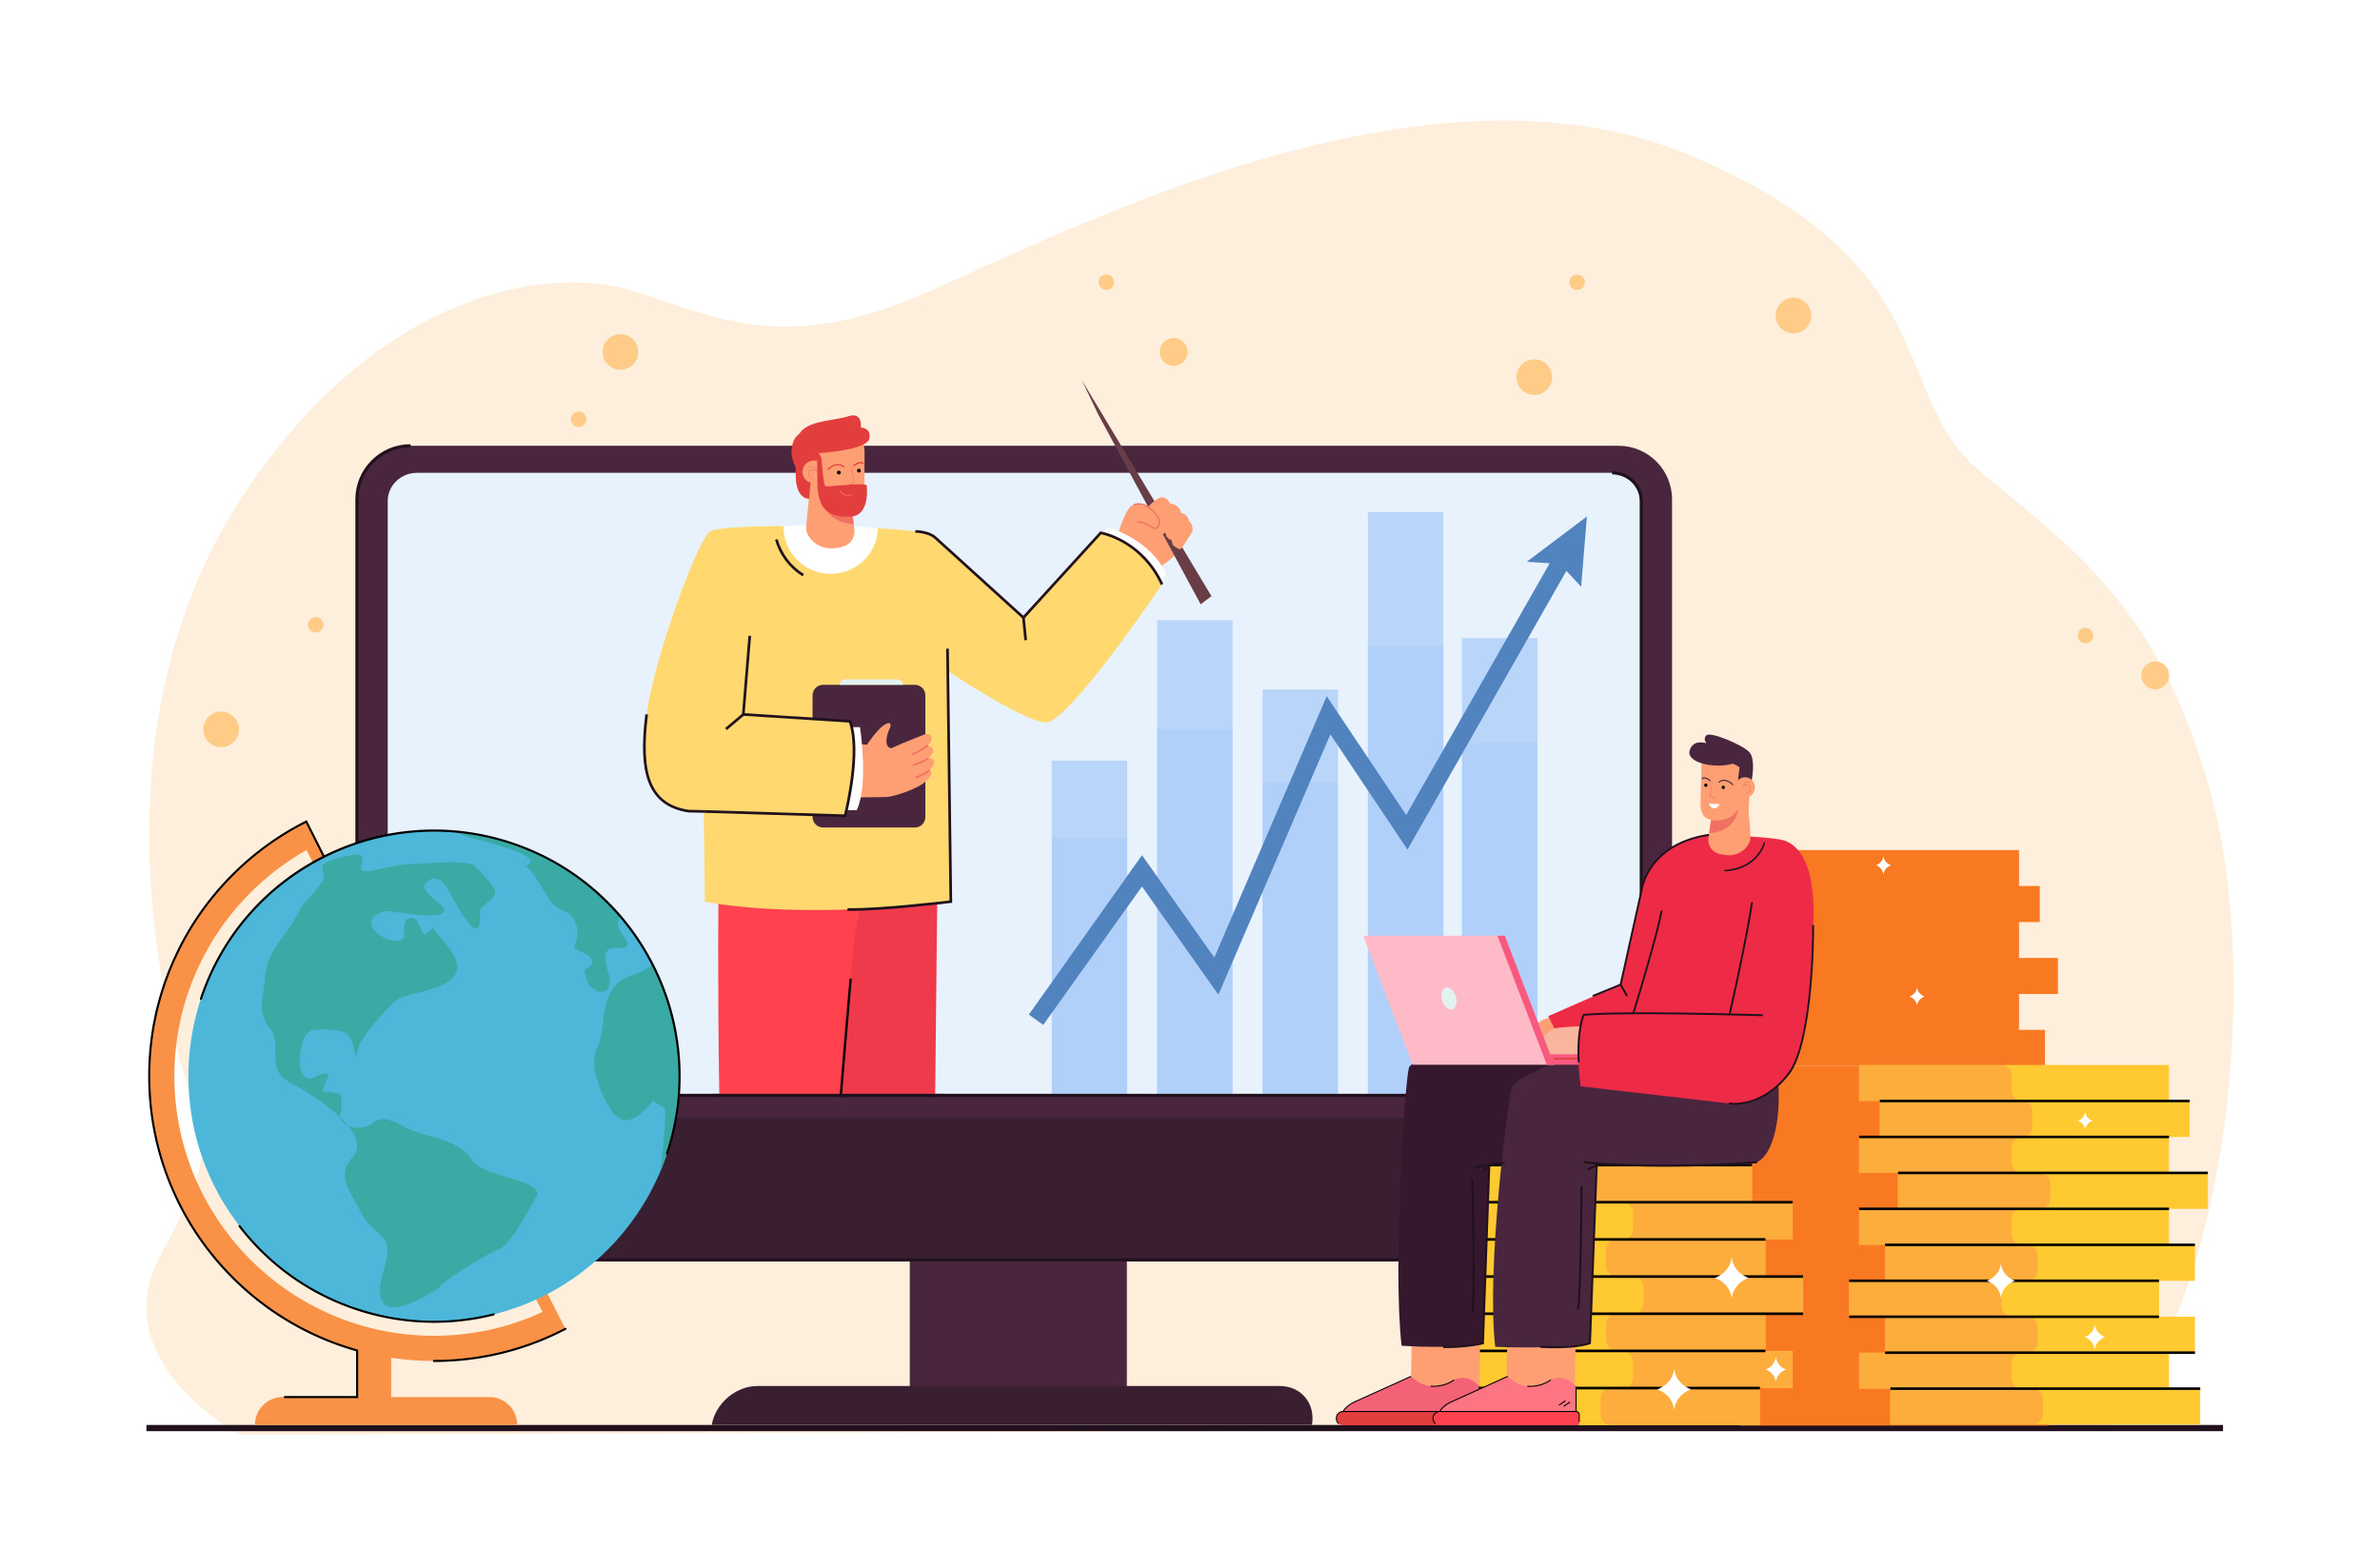 <svg xmlns="http://www.w3.org/2000/svg" viewBox="0 0 3071.827 2000" style="enable-background:new 0 0 3071.827 2000" xml:space="preserve"><path style="fill:#fff" d="M0 0h3071.827v2000H0z"/><path style="fill:#feefdc" d="M206.774 1620.523c73.28-137.11 59.54-130.259 25.19-254.083-34.35-123.824-96.18-451.63 77.86-720.755s396.169-303.524 503.798-271.148c107.63 32.376 194.649 84.987 380.139 4.047s643.488-319.712 982.407-180.091 260.989 311.357 380.068 410.508c119.08 99.151 231.544 174.685 297.63 416.156 67.587 246.956 15.394 680.697-138.781 817.842l-2405.26 8.689c-.001.001-176.331-94.054-103.051-231.165z"/><circle style="fill:#fecc86" cx="1980.306" cy="486.724" r="23"/><circle style="fill:#fecc86" cx="2035.546" cy="364.224" r="10"/><circle style="fill:#fecc86" cx="800.817" cy="454.224" r="23"/><circle style="fill:#fecc86" cx="285.45" cy="941.317" r="23"/><circle style="fill:#fecc86" cx="746.817" cy="541.224" r="10"/><circle style="fill:#fecc86" cx="407.513" cy="806.292" r="10"/><circle style="fill:#fecc86" cx="1427.975" cy="364.224" r="10"/><circle style="fill:#fecc86" cx="1514.766" cy="454.224" r="18"/><circle style="fill:#fecc86" cx="2314.833" cy="407.224" r="23"/><circle style="fill:#fecc86" cx="2691.756" cy="820.137" r="10"/><circle style="fill:#fecc86" cx="2781.727" cy="871.657" r="18"/><path style="fill:#21111d" d="M188.948 1839h2680.258v8H188.948z"/><path style="fill:#49263e" d="M1174.243 1235.224h280.172v586.975h-280.172z"/><path style="fill:#49263e" d="M2158.097 1448.566V644.48c0-38.205-30.971-69.177-69.177-69.177H529.871c-38.205 0-69.177 30.971-69.177 69.177v804.086h1697.403z"/><path style="fill:#3a1f33" d="M460.694 1442.566v133.211c0 27.708 17.716 50.171 39.569 50.171h1618.264c21.854 0 39.57-22.462 39.57-50.171v-133.211H460.694z"/><path style="fill:#e8f2fc" d="M2118.365 1413.648V646.627c0-20.106-16.886-36.405-37.717-36.405H538.144c-20.831 0-37.717 16.299-37.717 36.405v767.021h1617.938z"/><path style="opacity:.6;fill:#9bc1f9" d="M1765.5 660.807h97.384v751.067H1765.5zm-136.002 229.094h97.384v521.974h-97.384zm257.462-66.368h97.384v588.341h-97.384zm-393.464-23.138h97.384v611.479h-97.384zm-136.002 181.301h97.384v430.179h-97.384z"/><path style="opacity:.3;fill:#9bc1f9" d="M1765.5 833.907h97.384v577.967H1765.5zm-136.002 176.294h97.384v401.674h-97.384zm257.462-51.072h97.384v452.745h-97.384zm-393.464-17.805h97.384v470.55h-97.384zm-136.002 139.516h97.384v331.034h-97.384z"/><path style="fill:#5183bf" d="m2048.176 666.554-77.599 58.477 29.601 1.88-185.238 324.845-102.565-153.217-145.089 337.211-93.325-132.077-146.041 205.698 18.562 13.359 127.43-178.613 98.649 139.612 144.557-335.973 99.514 148.66 205.081-359.639 19.039 20.402z"/><path style="fill:#3a1f33" d="M1693.31 1838.948c4.756-27.741-13.877-50.23-41.618-50.23H977.446c-27.741 0-54.086 22.489-58.842 50.23h774.706z"/><path style="fill:#21111d" d="M2118.528 1627.975H500.264c-22.937 0-41.597-22.68-41.597-50.556V644.481c0-39.262 31.941-71.205 71.204-71.205v4.056c-37.025 0-67.148 30.123-67.148 67.149v932.939c0 25.64 16.842 46.5 37.541 46.5h1618.265v4.055z"/><path style="fill:#21111d" d="M2120.392 1415.675H500.426v-4.056h1615.91V646.627c0-18.956-16.01-34.377-35.688-34.377v-4.056c21.915 0 39.743 17.241 39.743 38.433v769.048z"/><path style="fill:#fe9f73" d="M1440.421 697.669s11.019-41.174 21.085-45.495c10.066-4.321 21.297 2.909 21.297 2.909s10.771-14.7 18.108-13.3c7.337 1.4 9.122 7.967 9.122 7.967s12.977 1.377 14.288 12.038c0 0 10.203 2.472 10.075 10.848 0 0 5.262 2.387 4.923 12.534 0 0-17.512 34.24-43.246 46.366-25.732 12.127-55.652-33.867-55.652-33.867z"/><path style="fill:#ef3a4c" d="m1207.005 1413.648 3.059-291.463-6.558-37.437-159.033 57.076s4.898 123.203 15.214 271.823h147.318z"/><path style="fill:#ff424d" d="m1084.884 1413.648 17.872-205.593 30.226-150.051-205.603 87.471s-1.469 121.05 1.03 268.173h156.475z"/><path d="M1085.165 1415.896a1.5 1.5 0 0 1-1.497-1.623c.063-.755 6.294-76.367 12.708-150.155a1.5 1.5 0 0 1 2.988.26c-6.414 73.781-12.645 149.387-12.707 150.142a1.497 1.497 0 0 1-1.492 1.376z"/><path style="fill:#21111d" d="M918.392 1411.62h300.972v4.056H918.392z"/><path style="fill:#683d46" d="m1396.348 490.712 167.267 278.638-13.922 10.581-132.455-245.563z"/><path style="fill:#fe9f73" d="M1481.571 654.2s7.398-7.641 11.842-9.917c4.444-2.276 30.909 46.412 30.909 46.412l3.833 12.031s-3.388 6.363-5.581 6.102c-2.193-.261-8.823-5.325-8.823-5.325l-1.723-6.642-2.671-.745-3.483-3.215-1.729-5.269-3.707 1.671-5.272-2.088-2.432-4.911-1.043-.476-15.701-25.24 5.581-2.388z"/><path style="fill:#f07162" d="M1491.219 682.73c-2.341 0-5.031-1.613-7.822-3.288-1.95-1.171-3.97-2.382-6.053-3.202-6.174-2.435-8.999-1.375-9.022-1.364a.863.863 0 0 1-1.118-.472.854.854 0 0 1 .452-1.116c.135-.058 3.383-1.382 10.32 1.349 2.216.874 4.296 2.121 6.307 3.328 4.373 2.622 7.146 4.124 9.012 2.063 1.654-1.833 2.379-4.003 2.154-6.451-.479-5.216-5.402-11.876-13.169-17.811-9.557-7.306-17.962-3.697-18.319-3.541a.86.86 0 0 1-.705-1.572c.39-.176 9.665-4.209 20.069 3.744 8.262 6.316 13.307 13.249 13.838 19.022.271 2.946-.6 5.558-2.591 7.761-.997 1.109-2.127 1.55-3.353 1.55z"/><path style="fill:#fff" d="m1423.993 688.203 6.211-7.798s55.123 15.498 75.078 60.691l-8.732 11.769c0 .001-40.312-50.302-72.557-64.662z"/><path style="fill:#ffd970" d="m1227.212 1163.607 1.011-1.318-5.288-296.598s97.552 65.428 126.787 66.681c29.235 1.253 150.111-178.165 150.111-178.165-25.476-58.47-79.111-66.574-79.111-66.574l-99.817 109.423-116.941-106.082c-15.592-9.467-135.456-11.515-135.456-11.515s-136.431-3.103-152.023 6.364c-15.592 9.467-72.949 165.387-81.858 236.108-8.91 70.721 0 116.523 54.015 124.876l19.649.417 1.512 116.384c-.001-.001 108.865 24.501 317.409-.001z"/><path style="fill:#49263e" d="M1180.781 1067.966h-118.444c-7.498 0-13.576-6.078-13.576-13.576V897.36c0-7.498 6.078-13.576 13.576-13.576h118.444c7.498 0 13.576 6.078 13.576 13.576v157.03c0 7.498-6.078 13.576-13.576 13.576z"/><path style="fill:#e2f2f1" d="M1158.517 876.824h-67.818a6.96 6.96 0 0 0-6.961 6.961h81.74a6.96 6.96 0 0 0-6.961-6.961z"/><path style="fill:#fe9f73" d="M1197.841 978.614c15.729-13.858-.751-16.19-.751-16.19 7.678-8.305 5.893-12.18 3.072-13.966-2.065-1.308-4.659-1.452-6.937-.567-7.232 2.809-29.283 11.46-42.754 17.684-9.578-.679-6.523-16.824-2.239-25.097 2.207-4.263 2.36-11.303-8.034-4.212-8.493 5.794-21.255 24.872-21.255 24.872l-53.379-5.13 7.953 73.559s60.933-.852 70.115-.917c9.181-.065 39.928-10.534 49.215-18.618 16.851-14.669 6.251-15.417 6.251-15.417 16.077-16.877-1.257-16.001-1.257-16.001z"/><path style="fill:#f07162" d="M1177.826 974.568a1.103 1.103 0 0 1-.507-2.121c7.901-3.26 19.036-10.858 19.147-10.935a1.104 1.104 0 1 1 1.248 1.822c-.464.317-11.437 7.804-19.554 11.152-.11.047-.222.073-.334.082zm1.094 13.938a1.104 1.104 0 0 1-.372-2.167c10.043-2.697 18.578-8.574 18.663-8.633a1.104 1.104 0 0 1 1.26 1.812c-.36.25-8.923 6.151-19.351 8.953-.066.018-.134.03-.2.035zm3.693 15.702a1.104 1.104 0 0 1-.402-2.158c8.603-2.579 16.145-8.258 16.22-8.316a1.103 1.103 0 1 1 1.334 1.76c-.319.242-7.938 5.979-16.921 8.672a1.09 1.09 0 0 1-.231.042z"/><path style="fill:#21111d" d="m938.199 942.178-2.223-2.63 21.729-18.371 8.294-100.737 3.433.283-8.412 102.163zm-29.946 106.767-19.874-.437c-26.512-4.099-43.507-17.236-51.958-40.156-7.332-19.886-8.445-47.415-3.504-86.636l3.417.43c-10.071 79.939 5.128 115.569 52.459 122.942l19.534.414-.074 3.443z"/><path style="fill:#fff" d="M1099.27 938.45h10.723s11.416 73.412-4.176 107.102h-13.333c0 .001 15.554-68.864 6.786-107.102z"/><path style="fill:#ffd970" d="m1043.198 927.4 53.709 3.439s10.859 34.247-2.191 103.683c-1.267 6.743-3.934 18.269-3.934 18.269s-54.537 4.347-63.097-13.368c-5.375-11.124 6.377-59.177 6.377-59.177l9.136-52.846z"/><path style="fill:#21111d" d="m1092.107 1054.556-183.869-5.611.104-3.444 181.098 5.527c2.588-10.715 19.171-82.825 6.243-118.541l-136.43-8.738.219-3.437 138.643 8.88.397 1.027c15.062 39.043-5.194 119.588-6.063 122.998l-.342 1.339zm230.006-228.234-2.857-28.438-113.239-102.724c-8.299-7.528-24.432-7.628-24.594-7.628v-3.443h.002c.733 0 17.619.098 26.905 8.521l114.221 103.613 2.988 29.755-3.426.344z"/><path style="fill:#21111d" d="m1322.177 798.214-2.546-2.32 100.445-110.112.921.15c.533.087 53.633 9.372 80.397 67.554l-3.127 1.439c-24.076-52.335-69.944-63.934-76.928-65.417l-99.162 108.706z"/><path style="fill:#fff" d="M1133.237 681.819c-33-3.335-63.945-5.337-63.945-5.337s-25.568.868-58.108 2.509c-.002.181-.014.36-.014.541 0 33.724 27.339 61.062 61.062 61.062 32.957 0 59.8-26.112 61.005-58.775z"/><path style="fill:#21111d" d="M1096.852 1175.551c-1.026 0-2.03-.005-3.02-.015l.034-3.444c43.048.459 119.807-8.59 131.603-10.009l-4.267-324.909 3.443-.045 4.308 327.998-1.53.188c-.846.104-83.34 10.235-130.571 10.236zm-61.041-431.747c-17.339-10.806-29.925-27.539-35.443-47.116l3.316-.935c5.283 18.75 17.34 34.777 33.95 45.128l-1.823 2.923z"/><path style="fill:#fe9f73" d="M1049.044 555.818s24.325-10.346 45.922-2.922c12.505 4.299 20.812 16.188 20.812 29.412v12.931l-66.566-28.426s-10.528 4.98-9.684 3.467c.845-1.512 9.516-14.462 9.516-14.462z"/><path style="fill:#fe9f73" d="M1115.772 580.853v54.534s.812 19.485-16.237 21.92l3.183 25.997c1.183 9.663-4.595 18.915-13.876 21.853a53.22 53.22 0 0 1-16.099 2.486c-19.485 0-30.039-14.614-31.663-21.921-1.624-7.307 3.248-42.217 3.248-42.217l-.594-17.154 2.217-66.468 69.821 20.97z"/><path style="fill:#e23e3d" d="M1068.729 606.566a.812.812 0 0 1-.586-1.374c.112-.117 11.278-11.539 21.482-3.317a.812.812 0 1 1-1.019 1.264c-9.042-7.284-18.878 2.747-19.292 3.178a.811.811 0 0 1-.585.249zm33.467-4.871a.813.813 0 0 1-.533-1.426c.327-.284 8.072-6.907 12.968-2.708a.811.811 0 1 1-1.057 1.232c-3.836-3.289-10.778 2.643-10.848 2.704a.801.801 0 0 1-.53.198z"/><path d="M1085.147 609.847a2.435 2.435 0 1 1-4.872 0 2.436 2.436 0 1 1 4.872 0zm25.889-2.435a2.436 2.436 0 1 1-4.872 0 2.436 2.436 0 0 1 4.872 0z"/><path style="fill:#e23e3d" d="M1049.044 554.967s-20.624-.99-25.856 17.051c-5.232 18.042 3.685 27.579 3.865 32.958.18 5.379-3.467 41.642 21.991 38.936l6.875-59.898-8.861-23.847 1.986-5.2z"/><circle style="fill:#fe9f73" cx="1050.417" cy="609.002" r="14.614"/><path style="fill:#f07162" d="M1049.336 617.957c-3.036 0-5.063-2.282-5.731-4.562-.79-2.697.115-5.318 2.306-6.677 3.236-2.009 6.17-.72 7.673.269-.631-1.659-1.62-2.866-2.95-3.598-2.879-1.585-6.45-.43-6.486-.419a.404.404 0 0 1-.513-.258.405.405 0 0 1 .257-.513c.159-.053 3.934-1.278 7.128.475 1.844 1.012 3.098 2.804 3.728 5.324l.353 1.414-1.034-1.028c-.146-.146-3.621-3.525-7.729-.977-2.274 1.411-2.474 3.985-1.954 5.759.54 1.843 2.158 3.979 4.949 3.979.028 0 .054-.002.084-.001a.405.405 0 0 1 .006.811l-.087.002zm10.673 22.798s1.143 32.613 41.874 35.727l-2.348-19.174s-26.416 5.307-39.526-16.553z"/><path style="fill:#e23e3d" d="M1118.6 626.216s5.309 39.037-20.612 40.424c-37.091 1.984-40.683-19.184-42.887-36.504l-.372-35.748 1.191-10.374a18.527 18.527 0 0 1 4.576 10.627c.768 8.573 2.667 31.667 4.807 32.689 3.021 1.444 47.524-4.874 53.297-1.114z"/><path style="fill:#f07162" d="M1093.738 626.276a.406.406 0 0 1-.127-.791l8.138-2.691-2.571-19.151a.405.405 0 0 1 .348-.456.4.4 0 0 1 .456.348l2.661 19.819-8.777 2.902a.403.403 0 0 1-.128.02z"/><path style="fill:#fe9f73" d="m1043.724 648.044 2.831-27.492 6.825.756v27.528z"/><path style="fill:#e23e3d" d="M1052.859 554.425s-4.781 11.409 3.06 30.44c7.841 19.03-20.116-7.098-20.116-7.098s1.94-27.853 17.056-23.342z"/><path style="fill:#f07162" d="M1084.294 634.613c6.561 8.481 15.524 4.459 15.615 4.416a.564.564 0 1 0-.474-1.025c-.34.156-8.249 3.672-14.244-4.078-.109-.14-.217-.285-.324-.433a.578.578 0 0 0-.789-.125.565.565 0 0 0-.125.789c.113.156.227.309.341.456z"/><path style="fill:#e23e3d" d="M1055.919 584.865s62.06-3.677 65.886-18.216c3.826-14.539-10.769-14.922-10.769-14.922s2.734-20.661-16.013-14.539c-18.748 6.122-53.479 5.321-63.244 22.695-9.766 17.375 24.14 24.982 24.14 24.982z"/><path style="fill:#f99247" d="M409.801 1089.484c.118-.06-14.465-29.187-14.465-29.187-35.114 17.613-67.027 40.641-95.088 68.701-33.747 33.747-60.243 73.049-78.755 116.814-19.169 45.319-28.888 93.451-28.888 143.058s9.719 97.739 28.888 143.058c18.511 43.766 45.008 83.067 78.755 116.814 33.747 33.747 73.049 60.244 116.814 78.755 45.319 19.168 93.451 28.888 143.058 28.888s97.739-9.719 143.058-28.888a368.908 368.908 0 0 0 26.614-12.552l-319.991-625.461zM225.074 1388.87c0-125.017 68.832-234.252 170.583-291.822l304.565 596.139c-42.65 19.715-90.111 30.73-140.1 30.73-184.747 0-335.048-150.302-335.048-335.047z"/><path d="M560.121 1757.72a1.336 1.336 0 1 1 0-2.673c49.427 0 97.384-9.684 142.537-28.782a369.816 369.816 0 0 0 26.518-12.506 1.335 1.335 0 1 1 1.233 2.371 372.386 372.386 0 0 1-26.71 12.597c-45.484 19.239-93.791 28.993-143.578 28.993zm-65.454-5.79c-.079 0-.158-.007-.238-.021-26.619-4.782-52.824-12.581-77.887-23.182-43.925-18.578-83.369-45.171-117.238-79.041-33.869-33.868-60.462-73.313-79.041-117.238-19.238-45.485-28.993-93.792-28.993-143.579 0-49.787 9.755-98.094 28.993-143.579 18.579-43.925 45.171-83.37 79.041-117.238 28.068-28.068 60.177-51.266 95.433-68.951l1.192-.598.601 1.19s5.708 11.312 11.401 22.632c2.847 5.661 5.69 11.323 7.814 15.574 1.063 2.128 1.946 3.902 2.56 5.146 1.221 2.476 1.549 3.142.345 3.749a1.337 1.337 0 0 1-1.867-.764c-.769-1.734-15.593-31.167-22.038-43.941-34.533 17.479-66.002 40.303-93.551 67.852-33.624 33.625-60.025 72.784-78.469 116.39-19.098 45.154-28.782 93.11-28.782 142.537 0 49.427 9.684 97.384 28.782 142.537 18.444 43.607 44.845 82.766 78.469 116.389 33.625 33.624 72.784 60.025 116.39 78.469 24.881 10.524 50.895 18.266 77.318 23.012.727.13 1.21.825 1.079 1.552a1.337 1.337 0 0 1-1.314 1.103z"/><path style="fill:#f99247" d="M460.949 1728.568h43.922v98.803h-43.922z"/><path style="fill:#f99247" d="M631.59 1802.972H364.985c-19.898 0-36.029 16.13-36.029 36.028h338.661c.001-19.898-16.129-36.028-36.027-36.028z"/><path d="M462.286 1804.308h-94.72a1.336 1.336 0 1 1 0-2.672h92.047v-58.773a1.337 1.337 0 1 1 2.672 0v61.445z"/><circle style="fill:#4cb7d8" cx="560.121" cy="1388.87" r="316.899"/><path style="fill:#3aaaa4" d="M588.376 1073.166c12.266 7.898 30.395 10.137 44.213 14.555 10.247 3.276 75.445 20.414 43.689 30.466 9.545-3.021 31.039 45.042 39.803 50.857 15.96 10.591 21.077 5.111 28.572 26.982 2.201 6.423-2.111 29.304-4.33 25.083 5.047 9.6 24.234 7.939 24.364 21.452-9.269 14.774-13.504 1.675-7.478 21.349 5.992 19.561 32.793 23.618 29.579-1.448-1.228-9.578-14.934-38.813 6.394-38.971 12.101-.09 23.193 1.571 12.137-14.168-10.088-14.362-7.689-14.409-5.901-28.278a315.618 315.618 0 0 0-54.554-49.755c-45.793-32.826-100.381-53.054-156.488-58.124 1.282.825 23.857 2.156 0 0zm288.679 310.096a318.928 318.928 0 0 0-.112-4.483l-.006-.165c-.046-1.41-.102-2.819-.167-4.227l-.022-.445a296.954 296.954 0 0 0-.222-4.111l-.013-.212c-2.587-41.996-13.64-83.369-32.276-121.104l-.061-.124a327.444 327.444 0 0 0-1.998-3.972c-15.46 14.896-36.852 12.856-48.692 28.375-21.104 27.662-9.363 50.24-23.643 81.539-10.16 22.267 8.058 63.617 21.146 81.082 22.567 30.115 50.666-16.814 52.751-14.598 13.053 13.87 16.141-1.148 14.56 29.351-.185 3.563-3.215 45.673-6.03 58.355-.159.717.14 1.313.617 1.669a321.125 321.125 0 0 0 14.712-44.568c5.852-33.991 9.582-75.28 9.456-82.362zm-183.248 157.923c.211-19.586-72.076-22.497-85.055-44.449-15.389-26.029-57.819-29.213-79.773-39.083-15.123-6.799-32.498-20.279-47.295-8.725-12.355 9.647-35.714 10.424-43.21-8.114 2.828-9.443 3.064-19.01.707-28.7a130.127 130.127 0 0 0-22.818-3.73 63.33 63.33 0 0 1 7.975-19.512c-7.079-13.126-26.339 17.343-35.202-5.829-4.694-12.274-2.352-47.293 12.889-52.98 7.39-2.758 35.124-1.652 42.026 2.271 16.882 9.597 7.499 23.961 19.742 32.681-16.201-11.539 43.509-72.29 50.901-75.891 18.971-9.243 60.043-11.691 72.097-30.583 13.317-20.872-18.81-45.953-28.22-61.108a56.182 56.182 0 0 1-9.098 8.312c-7.189.296-7.938-19.235-16.001-20.81-16.88-3.299-10.123 22.381-12.294 25.174-12.777 16.436-70.665-20.457-24.256-34.331 4.032-1.206 90.092 16.508 74.302-5.529-3.401-4.745-28.911-21.803-22.621-29.318 12.277-14.667 23.426-4.297 30.414 8.611 4.471 8.26 43.432 82.959 40.284 29.356-.685-11.666 18.172-15.497 19.69-26.763 1.131-8.392-21.596-28.853-25.494-33.718-8.195-10.229-68.251-3.377-77.977-3.277-23.414.241-35.056 4.889-56.78 8.627-23.335 4.015-5.85-11.347-12.748-19.952-2.53-3.157-27.8 2.836-28.967 3.248-24.68 8.696-22.244 8.089-18.949 23.609 1.685 7.939-27.729 35.369-30.9 42.647-14.015 32.172-42.225 50.899-45.068 87.821-1.994 25.894-11.089 43.263 5.823 65.568 18.866 24.881-8.241 52.237 27.921 71.216 27.828 14.604 107.92 64.222 78.823 96.134-21.65 23.745-1.236 45.34 10.175 68.608 19.181 39.113 45.923 23.761 30.344 76.915-27.125 92.549 71.458 21.053 71.642 22.478-.754-5.862 62.976-44.648 78.718-50.722 15.151-5.849 48.251-70.007 48.253-70.152.098-9.135-.102 9.552 0 0z"/><path d="M560.239 1707.187c-33.873 0-67.725-5.437-100.36-16.267-60.528-20.088-113.006-57.306-151.76-107.632a1.35 1.35 0 1 1 2.138-1.647c38.424 49.898 90.456 86.8 150.472 106.717 57.099 18.95 117.973 21.25 176.042 6.652a1.35 1.35 0 1 1 .658 2.618 316.534 316.534 0 0 1-77.19 9.559zm300.651-217.151a1.351 1.351 0 0 1-1.282-1.775c54.804-165.138-34.959-344.075-200.097-398.879-165.137-54.804-344.074 34.959-398.879 200.097a1.352 1.352 0 0 1-1.706.856 1.35 1.35 0 0 1-.856-1.706c13.533-40.776 34.647-77.682 62.756-109.694 27.15-30.919 59.649-55.994 96.594-74.527 36.945-18.533 76.475-29.592 117.492-32.868 42.468-3.392 84.674 1.749 125.449 15.281 40.776 13.533 77.682 34.647 109.694 62.756 30.919 27.15 55.994 59.649 74.527 96.594 18.534 36.945 29.592 76.475 32.868 117.492 3.392 42.466-1.749 84.673-15.281 125.45a1.346 1.346 0 0 1-1.279.923z"/><path style="fill:#f97923" d="M2191.327 1700.487v-46.417h46.376v-46.377h-33.478v-46.417h50.106v-46.417h-50.106v-46.417h26.686v-46.417h-26.686v-46.417H2604.3v46.417h26.685v46.417H2604.3v46.417h50.106v46.417H2604.3v46.417h33.478v46.417h-46.377v46.337h46.377v46.417H2604.3v46.417h40.271v46.417h-400.075v-46.417h-40.271v-46.417h33.478v-46.377z"/><g style="opacity:.3"><path transform="rotate(-180 2444.534 1816.49)" style="fill:#f97923" d="M2244.497 1793.281h400.074v46.417h-400.074z"/></g><g style="opacity:.3"><path transform="rotate(-180 2437.74 1723.655)" style="fill:#f97923" d="M2237.703 1700.447h400.074v46.417h-400.074z"/></g><g style="opacity:.3"><path transform="rotate(-180 2437.74 1630.902)" style="fill:#f97923" d="M2237.703 1607.693h400.074v46.417h-400.074z"/></g><g style="opacity:.3"><path transform="rotate(-180 2454.368 1538.068)" style="fill:#f97923" d="M2254.331 1514.859h400.074v46.417h-400.074z"/></g><g style="opacity:.3"><path transform="rotate(-180 2430.948 1445.233)" style="fill:#f97923" d="M2230.911 1422.025h400.074v46.417h-400.074z"/></g><path style="fill:#f97923" d="M2605.932 1329.191h33.479v46.417h-46.377l-353.698-.041v-46.376h-33.478v-46.417h50.106v-46.418h-50.106v-46.417h26.685v-46.417h-26.685v-46.417h400.074v46.417h26.686v46.417h-26.686v46.417h50.106v46.418h-50.106z"/><g style="opacity:.3"><path transform="rotate(-180 2439.373 1352.4)" style="fill:#f97923" d="M2239.336 1329.191h400.075v46.417h-400.075z"/></g><g style="opacity:.3"><path transform="rotate(-180 2456.001 1259.565)" style="fill:#f97923" d="M2255.964 1236.356h400.074v46.417h-400.074z"/></g><g style="opacity:.3"><path transform="rotate(-180 2432.58 1166.73)" style="fill:#f97923" d="M2232.543 1143.522h400.074v46.417h-400.074z"/></g><path style="fill:#fff" d="M2294.189 1122.801c2.012 17.647 18.295 22.38 18.295 22.38s-16.282 4.732-18.295 22.38c-2.012-17.648-18.295-22.38-18.295-22.38s16.283-4.733 18.295-22.38zm180.107 151.386c1.071 9.391 9.735 11.909 9.735 11.909s-8.664 2.518-9.735 11.909c-1.071-9.391-9.735-11.909-9.735-11.909s8.664-2.518 9.735-11.909zm-43.348-169.427c1.071 9.391 9.735 11.909 9.735 11.909s-8.664 2.518-9.735 11.909c-1.071-9.391-9.735-11.909-9.735-11.909s8.664-2.518 9.735-11.909z"/><path style="fill:#ffc931" d="M1853.33 1791.417h418.353v47.988H1853.33zm42.111-47.989h418.353v47.988h-418.353zm-35.008-47.988h418.353v47.988h-418.353z"/><path style="fill:#ffc931" d="M1908.928 1647.493h418.353v47.988h-418.353z"/><path style="fill:#ffc931" d="M1860.433 1599.547h418.353v47.988h-418.353zm35.008-47.988h418.353v47.988h-418.353zm-52.395-47.989h418.353v47.988h-418.353z"/><g style="opacity:.5"><path style="fill:#f99247" d="M2069.464 1503.571h191.787v47.988h52.395v47.988h-35.008v47.947h48.495v47.988h-48.495v47.946h35.008v47.988h-42.111v47.988h-191.779c-7.706 0-13.952-6.176-13.952-13.794v-20.399c0-7.618 6.247-13.795 13.952-13.795h14.206c7.706 0 13.953-6.176 13.953-13.795v-20.399c0-7.618-6.247-13.795-13.953-13.795h-7.103c-7.706 0-13.953-6.176-13.953-13.794v-20.358c0-7.618 6.247-13.794 13.953-13.794h20.59c7.706 0 13.953-6.176 13.953-13.795v-20.399c0-7.618-6.247-13.794-13.953-13.794h-20.59c-7.706 0-13.953-6.176-13.953-13.795v-20.357c0-7.619 6.247-13.795 13.953-13.795h7.103c7.706 0 13.953-6.176 13.953-13.794v-20.399c0-7.619-6.247-13.795-13.953-13.795h-24.49c-7.706 0-13.952-6.176-13.952-13.794v-20.399c0-7.616 6.242-13.79 13.944-13.794z"/></g><path d="M1843.045 1501.878h418.206v3.386h-418.206zm52.396 47.988h418.206v3.386h-418.206zm-35.008 47.988h418.205v3.386h-418.205zm48.495 47.946h418.206v3.386h-418.206zm0 47.989h418.206v3.386h-418.206zm-48.495 47.946h418.205v3.386h-418.205zm-7.104 47.989h418.206v3.386h-418.206z"/><path style="fill:#fff" d="M2160.867 1766.222c-2.407 21.106-21.88 26.766-21.88 26.766s19.474 5.66 21.88 26.766c2.407-21.106 21.88-26.766 21.88-26.766s-19.473-5.66-21.88-26.766zm74.22-143.802c-2.407 21.106-21.88 26.766-21.88 26.766s19.474 5.66 21.88 26.766c2.407-21.106 21.881-26.766 21.881-26.766s-19.474-5.659-21.881-26.766zm56.944 128.619c-1.473 12.919-13.393 16.383-13.393 16.383s11.92 3.464 13.393 16.383c1.473-12.919 13.393-16.383 13.393-16.383s-11.92-3.464-13.393-16.383z"/><path style="fill:#fe9f73" d="m1820.812 1802.59 88.482 1.236 1.268-84.85-88.133-11.195z"/><path style="fill:#e23e3d" d="M1910.125 1821.56h-76.427l-30.987-34.625-56.676 34.625h-12.207c-4.206 0-8.063 2.918-8.855 7.156-1.066 5.703 3.166 10.689 8.533 10.689h177.709c1.306 0 2.365-1.086 2.365-2.425v-11.876c-.001-1.957-1.547-3.544-3.455-3.544z"/><path style="fill:#f46277" d="M1909.45 1821.661v-32.183s-12.871-17.773-32.469-8.701c0 0-29.642 21.572-55.772-4.533l-64.889 29.527s-17.792 6.1-22.609 15.89h175.739z"/><path d="M1908.799 1789.478h1.301v32.023h-1.301zm-58.385.35c-2.484 0-3.98-.217-4.029-.225l.193-1.319c.151.021 15.469 2.224 30.034-8.057l.737 1.1c-10.436 7.366-21.259 8.501-26.935 8.501zm43.242 25.822-.726-1.108 8.288-5.733.727 1.107zm-5.943-1.623-.727-1.105 8.288-5.733.726 1.105z"/><path d="M1727.46 1837.856c-2.099-1.826-3.302-4.491-3.302-7.313 0-5.287 4.194-9.59 9.348-9.59h175.713c2.764 0 5.011 2.307 5.011 5.142v8.896h-1.301v-8.896c0-2.1-1.664-3.807-3.71-3.807h-175.713c-4.438 0-8.047 3.703-8.047 8.255a8.34 8.34 0 0 0 2.842 6.297l-.841 1.016z"/><path d="m1734.095 1821.906-1.177-.57c.145-.317 3.705-7.799 16.987-13.609 13.052-5.71 70.46-31.83 71.038-32.093l.529 1.22c-.58.263-57.997 26.387-71.057 32.1-12.779 5.592-16.287 12.879-16.32 12.952z"/><path style="fill:#fe9f73" d="m2270.017 1269.681-19.741 8.756-21.955 10.678s-34.095 6.072-34.589 5.958c-.072-.016 2.833 5.205 2.833 5.205-42.304 5.354-175.639 10.971-197.529 13.477-13.197 1.511-25.878 18.34-33.873 31.474l10.837 7.523s116.442-5.267 116.207-2.759c-.073.792-3.358 12.649-8.461 28.164 71.917 4.931 172.634 4.458 191.336-25.943 15.345-24.941.387-60.741-5.065-82.533z"/><path style="fill:#49263e" d="M2092.845 1503.238s76.168 1.285 129.553-.59c17.136-.602 32.386.636 41.415-1.421 37.158-8.465 46.311-127.443 4.119-200.338-42.193-72.895-189.812 150.914-189.812 150.914l14.725 51.435z"/><path style="fill:#fe9f73" d="m1943.978 1805.808 88.481 1.237 1.269-84.85-88.134-11.195z"/><path style="fill:#35182e" d="M2010.83 1344.012s-187.099 12.265-192.5 34.428c-5.401 22.163-20.879 257.793-9.304 358.318 0 0 70.988 5.013 104.939-3.43l8.263-231.45 56.038-6.596 128.373-171.969-95.809 20.699z"/><path style="fill:#49263e" d="M2100.722 1340.384s-144.291 41.766-149.692 63.929c-5.401 22.163-32.733 233.397-21.159 333.922 0 0 88.289 3.536 122.24-4.907l9.148-231.22 32.927 1.178 79.839-144.091-73.303-18.811z"/><path style="fill:#21111d" d="M2006.307 1740.018c33.729 0 45.756-5.211 46.327-5.467l.746-.337 8.856-232.579-13.938 6.744 1.111 2.416 10.057-4.865-8.624 226.458c-3.648 1.292-21.143 6.471-62.459 4.514l-.12 2.668c6.607.313 12.608.448 18.044.448z"/><path style="fill:#21111d" d="M2037.938 1689.864c3.6-14.243 4.629-153.174 4.672-159.081l-2.604-.019c-.01 1.444-1.069 144.504-4.588 158.431l2.52.669zm-172.592 49.95c28.82 0 48.72-4.845 48.924-4.896l.961-.238 8.355-233.05-10.668 8.81 1.633 2.08 6.235-5.149-8.09 225.17c-4.415.977-23.648 4.873-49.875 4.589l-.025 2.671c.858.009 1.708.013 2.55.013z"/><path style="fill:#21111d" d="M1901.644 1695.031c3.581-21.515.165-167.15.018-173.339l-2.603.064c.036 1.514 3.557 151.565.018 172.826l2.567.449zm248.513-189.302c33.235 0 73.079-1.154 117.873-4.614l-.195-2.654c-133.462 10.315-222.967.11-223.855.005l-.295 2.644c.592.069 40.487 4.619 106.472 4.619z"/><path style="fill:#ed2b47" d="M2104.471 1265.754c-2.577-.045-106.225 45.682-106.225 45.682l20.888 41.001 58.165-13.098 27.172-73.585z"/><path style="fill:#21111d" d="M2265.335 1302.035c-.052.02-.105.036-.16.05l-32.425 7.611c-.653.153-1.303-.266-1.453-.935s.257-1.334.912-1.49l32.425-7.611c.653-.153 1.303.266 1.453.935a1.252 1.252 0 0 1-.752 1.44z"/><path style="fill:#f9b59d" d="m2282.28 1282.26-19.741 8.756-21.955 10.678s-34.095 6.072-34.589 5.958c-.072-.016 2.833 5.205 2.833 5.205-42.304 5.354-175.639 10.971-197.529 13.478-13.197 1.511-25.878 18.34-33.873 31.474l10.838 7.523s116.442-5.267 116.207-2.759c-.074.792-3.359 12.649-8.461 28.164 71.918 4.932 172.634 4.458 191.336-25.943 15.344-24.941.386-60.742-5.066-82.534z"/><path style="fill:#ed2b47" d="M2297.306 1083.36c-24.916-4.392-91.143-6.013-91.143-6.013s-8.756 2.356-5.967 1.029c-72.989 13.22-81.056 68.745-81.056 68.745l-35.629 160.427-39.647 2.202c-12.832 24.939-3.408 92.208-3.408 92.208l192.036 22.201s41.509 7.02 76.615-39.165c23.224-30.553 31.126-124.361 31.116-192.902-.001 0 8.92-99.594-42.917-108.732z"/><path style="fill:#febac7" d="M1759.419 1207.586h182.843l63.768 166.58h-182.843z"/><path style="fill:#f7597f" d="M2006.03 1374.166h-9.541l-63.768-166.58h9.541z"/><path style="fill:#e2f2f1" d="M1878.956 1285.568c2.535 7.652.677 15.219-4.148 16.901-4.825 1.682-10.792-3.158-13.326-10.811-2.535-7.652-.677-15.219 4.148-16.901 4.825-1.681 10.791 3.159 13.326 10.811z"/><path style="fill:#f7597f" d="M2066.473 1360.714h-68.307v13.453h68.307c3.621 0 6.557-3.011 6.557-6.726 0-3.716-2.936-6.727-6.557-6.727z"/><path style="fill:#e23e3d" d="M2006.03 1365.332h43.149v2.108h-43.149z"/><path style="fill:#21111d" d="M2232.752 1310.326a1.175 1.175 0 0 1-.706.047c-.652-.158-1.056-.828-.902-1.496.201-.878 20.271-88.396 28.811-143.468.107-.679.73-1.14 1.388-1.034.662.108 1.113.746 1.008 1.424-8.555 55.165-28.644 142.77-28.846 143.648a1.237 1.237 0 0 1-.753.879zm-124.21-1.439a1.186 1.186 0 0 1-.792.023c-.639-.207-.994-.906-.792-1.561.301-.975 30.076-97.892 36.296-131.397.126-.675.762-1.117 1.418-.99.658.128 1.09.78.965 1.454-6.246 33.649-36.065 130.704-36.365 131.681a1.23 1.23 0 0 1-.73.79zm121.054-184.52c-.938.1-1.893.185-2.866.255a1.017 1.017 0 0 1-1.076-.959 1.018 1.018 0 0 1 .935-1.104c41.766-3.007 49.521-34.373 49.58-34.688.103-.551.616-.935 1.159-.838.54.093.912.598.834 1.154-.045.323-7.753 31.849-48.566 36.18z"/><path style="fill:#21111d" d="M2100.019 1285.759a1.199 1.199 0 0 1-1.475-.537l-8.141-14.31.106-.479 27.438-123.543c.169-1.114 2.548-15.511 14.445-31.386 11.154-14.883 33.15-33.809 74.591-39.464.664-.09 1.274.388 1.362 1.069.089.68-.379 1.306-1.042 1.397-40.547 5.532-62.026 23.937-72.905 38.404-11.789 15.676-14.038 30.251-14.058 30.396l-.018.092-27.341 123.109 7.659 13.461a1.263 1.263 0 0 1-.437 1.702c-.06.035-.121.065-.184.089z"/><path style="fill:#21111d" d="M2057.081 1286.211a1.203 1.203 0 0 1-1.554-.703 1.256 1.256 0 0 1 .677-1.617l35.039-14.337c.645-.229 1.328.056 1.576.694a1.256 1.256 0 0 1-.677 1.617l-35.039 14.337-.022.009z"/><path style="fill:#ed2b47" d="M2043.864 1309.75s-12.673 30.68-3.408 92.208l46.339-25.505-13.764-45.965-29.167-20.738z"/><path style="fill:#21111d" d="M2274.635 1311.432a1.183 1.183 0 0 1-.465.08c-1.734-.055-173.316-5.337-229.453-.586-1.38 3.78-7.714 23.312-5.941 59.047.034.687-.476 1.272-1.149 1.306-.669.034-1.239-.494-1.273-1.179-2.009-40.494 6.055-60.033 6.399-60.846l.289-.68.72-.064c55.484-4.875 228.739.459 230.483.513.669.021 1.196.595 1.175 1.282-.017.519-.34.954-.785 1.127z"/><path style="fill:#fe9f73" d="m2196.19 984.038-1.369 54.138s-1.147 17.385 13.643 19.955l-3.359 23.146c-1.249 8.604 3.573 17.001 11.588 19.841a45.358 45.358 0 0 0 13.961 2.594c16.966.451 26.485-12.357 28.064-18.846s-1.874-37.783-1.874-37.783l.904-15.308-.429-59.42-61.129 11.683z"/><path style="fill:#f07162" d="M2243.253 1044.262s-1.732 29.103-37.267 30.941l2.477-17.072c.001 0 22.881 5.353 34.79-13.869z"/><path style="fill:#49263e" d="M2236.433 1013.523a.693.693 0 0 0 .495-.19.74.74 0 0 0 .047-1.024c-.095-.107-9.559-10.568-18.63-3.461a.737.737 0 0 0-.133 1.016c.237.32.681.38.991.136 8.037-6.296 16.375 2.891 16.726 3.285a.694.694 0 0 0 .504.238zm24.555-6.961-15.339 2.852-2.832 2.857s1.984-26.203 4.988-31.284c3.004-5.081 13.183 25.575 13.183 25.575zm-53.585 1.834a.695.695 0 0 0 .541-.237.738.738 0 0 0-.045-1.024c-.278-.261-6.872-6.357-11.23-2.719a.737.737 0 0 0-.102 1.02.693.693 0 0 0 .995.105c3.414-2.849 9.325 2.611 9.384 2.666a.682.682 0 0 0 .457.189z"/><path d="M2222.064 1016.073c-.031 1.201.894 2.201 2.066 2.232 1.171.031 2.145-.917 2.176-2.119.031-1.201-.895-2.201-2.066-2.232-1.172-.031-2.146.918-2.176 2.119zm-22.488-2.775c-.031 1.201.894 2.201 2.066 2.232 1.171.031 2.145-.918 2.176-2.119.031-1.201-.895-2.201-2.066-2.232-1.171-.031-2.145.917-2.176 2.119z"/><path style="fill:#fe9f73" d="M2239.598 1015.784c-.182 7.209 5.367 13.204 12.394 13.391 7.027.187 12.872-5.505 13.054-12.714.183-7.209-5.367-13.204-12.394-13.392-7.027-.186-12.871 5.506-13.054 12.715z"/><path style="fill:#f07162" d="M2254.366 1023.427c2.643.07 4.46-1.921 5.093-3.942.749-2.391.02-4.752-1.856-6.018-2.773-1.87-5.356-.786-6.688.062.587-1.467 1.475-2.522 2.65-3.145 2.542-1.349 5.626-.235 5.657-.224a.35.35 0 0 0 .453-.218.366.366 0 0 0-.212-.464c-.137-.051-3.397-1.233-6.218.259-1.628.861-2.761 2.432-3.366 4.669l-.34 1.254.924-.894c.13-.127 3.233-3.065 6.751-.693 1.948 1.313 2.064 3.617 1.572 5.189-.511 1.633-1.969 3.504-4.399 3.439-.024-.001-.047-.004-.073-.003a.357.357 0 0 0-.362.348.36.36 0 0 0 .339.377l.075.004zm-40.154 7.121a.365.365 0 0 0 .129-.704l-7.024-2.592 2.671-17.046a.36.36 0 0 0-.293-.415.35.35 0 0 0-.405.3l-2.764 17.64 7.577 2.795a.295.295 0 0 0 .109.022z"/><path style="fill:#fbfdfc" d="M2219.521 1037.757c-.217-.049-13.987-.747-13.987-.747s1.582 5.892 6.699 6.165c5.118.273 7.288-5.418 7.288-5.418z"/><path style="fill:#49263e" d="M2260.988 1006.562s4.939-25.302-2.408-34.977c-7.347-9.676-50.465-27.413-55.862-22.817-5.397 4.596-.265 10.489-.265 10.489s-17.335-6.217-21.696 9.58c-4.36 15.797 33.069 23.564 55.686 16.718.001 0 14.722 4.833 24.545 21.007z"/><path style="fill:#21111d" d="M2265.945 1420.461a81.022 81.022 0 0 1-8 2.638c-14.846 4.04-25.217 2.362-25.652 2.288-.66-.111-1.107-.751-.998-1.428a1.217 1.217 0 0 1 1.392-1.026c.103.017 10.389 1.665 24.761-2.273 13.256-3.627 32.814-12.899 50.702-36.43 22.455-29.541 30.657-120.491 30.858-189.398.001-.687.547-1.244 1.216-1.24.67.002 1.211.561 1.209 1.247-.201 69.301-8.538 160.885-31.37 190.922-15.022 19.76-31.24 29.706-44.118 34.7zm-323.653 78.977c-6.483.377-25.006 1.823-39.246 6.55l.802 2.541c13.754-4.564 31.662-6.01 38.282-6.405l.162-2.686z"/><path style="fill:#ff424d" d="M2034.909 1821.56h-76.427l-30.987-34.625-56.676 34.625h-12.207c-4.206 0-8.063 2.918-8.855 7.156-1.066 5.703 3.166 10.689 8.533 10.689h177.708c1.306 0 2.365-1.086 2.365-2.425v-11.876c0-1.957-1.546-3.544-3.454-3.544z"/><path style="fill:#fd7583" d="M2034.234 1821.661v-32.183s-12.871-17.773-32.469-8.701c0 0-29.642 21.572-55.772-4.533l-64.889 29.527s-17.792 6.1-22.609 15.89h175.739z"/><path d="M2033.583 1789.478h1.301v32.023h-1.301zm-58.385.35c-2.484 0-3.981-.217-4.029-.225l.193-1.319c.151.021 15.469 2.224 30.034-8.057l.737 1.1c-10.436 7.366-21.259 8.501-26.935 8.501zm43.242 25.822-.726-1.108 8.288-5.733.727 1.107zm-5.943-1.623-.727-1.105 8.287-5.733.728 1.105z"/><path d="M1852.244 1837.856c-2.099-1.826-3.302-4.491-3.302-7.313 0-5.287 4.194-9.59 9.348-9.59h175.713c2.764 0 5.011 2.307 5.011 5.142v8.896h-1.301v-8.896c0-2.1-1.664-3.807-3.71-3.807H1858.29c-4.438 0-8.047 3.703-8.047 8.255a8.34 8.34 0 0 0 2.842 6.297l-.841 1.016z"/><path d="m1858.879 1821.906-1.177-.57c.145-.317 3.705-7.799 16.987-13.609 13.052-5.71 70.46-31.83 71.038-32.093l.529 1.22c-.579.263-57.997 26.387-71.056 32.1-12.78 5.592-16.288 12.879-16.321 12.952z"/><path transform="rotate(-180 2639.754 1815.341)" style="fill:#ffc931" d="M2439.717 1792.133h400.074v46.417h-400.074z"/><path transform="rotate(-180 2599.483 1768.924)" style="fill:#ffc931" d="M2399.446 1745.716h400.074v46.417h-400.074z"/><path transform="rotate(-180 2632.961 1722.507)" style="fill:#ffc931" d="M2432.924 1699.299h400.074v46.417h-400.074z"/><path transform="rotate(-180 2586.585 1676.13)" style="fill:#ffc931" d="M2386.548 1652.922h400.075v46.417h-400.075z"/><path transform="rotate(-180 2632.961 1629.754)" style="fill:#ffc931" d="M2432.924 1606.545h400.074v46.417h-400.074z"/><path transform="rotate(-180 2599.483 1583.337)" style="fill:#ffc931" d="M2399.446 1560.128h400.074v46.417h-400.074z"/><path transform="rotate(-180 2649.59 1536.92)" style="fill:#ffc931" d="M2449.552 1513.711h400.074v46.417h-400.074z"/><path transform="rotate(-180 2599.483 1490.502)" style="fill:#ffc931" d="M2399.446 1467.294h400.074v46.417h-400.074z"/><path transform="rotate(-180 2626.169 1444.085)" style="fill:#ffc931" d="M2426.131 1420.877h400.074v46.417h-400.074z"/><path transform="rotate(-180 2599.483 1397.668)" style="fill:#ffc931" d="M2399.446 1374.46h400.074v46.417h-400.074z"/><g style="opacity:.5"><path style="fill:#f99247" d="M2386.688 1699.339v-46.417h46.377v-46.377h-33.478v-46.417h50.106v-46.417h-50.106v-46.417h26.686v-46.417h-26.686v-46.417h183.4c7.369 0 13.343 5.974 13.343 13.343v19.731c0 7.369 5.974 13.343 13.343 13.343s13.343 5.974 13.343 13.343v19.732c0 7.369-5.974 13.343-13.343 13.343s-13.343 5.974-13.343 13.343v19.731c0 7.369 5.974 13.343 13.343 13.343h23.42c7.369 0 13.343 5.974 13.343 13.343v19.731c0 7.369-5.974 13.343-13.343 13.343h-23.42c-7.369 0-13.343 5.974-13.343 13.343v19.732c0 7.369 5.974 13.343 13.343 13.343h6.792c7.369 0 13.343 5.974 13.343 13.343v19.691c0 7.369-5.974 13.343-13.343 13.343h-19.691c-7.369 0-13.343 5.974-13.343 13.343v19.731c0 7.369 5.974 13.343 13.343 13.343h19.691c7.369 0 13.343 5.974 13.343 13.343v19.691c0 7.369-5.974 13.343-13.343 13.343h-6.792c-7.369 0-13.343 5.974-13.343 13.343v19.731c0 7.369 5.974 13.343 13.343 13.343h13.585c7.369 0 13.343 5.974 13.343 13.343v19.731c0 7.369-5.974 13.343-13.343 13.343h-183.4v-46.417h-40.271v-46.417h33.478v-46.377h-46.377z"/></g><path d="M2426.272 1419.239h399.934v3.275h-399.934zm-26.686 46.417h399.934v3.275h-399.934zm50.106 46.418h399.934v3.275h-399.934zm-50.106 46.417h399.934v3.275h-399.934zm33.479 46.417h399.933v3.275h-399.933zm-46.377 46.376h399.934v3.275h-399.934zm0 46.417h399.934v3.275h-399.934zm46.377 46.377h399.933v3.275h-399.933zm6.792 46.417h399.934v3.275h-399.934z"/><path style="fill:#fff" d="M2582.566 1630.542c2.012 17.648 18.295 22.38 18.295 22.38s-16.282 4.732-18.295 22.38c-2.012-17.647-18.294-22.38-18.294-22.38s16.282-4.732 18.294-22.38zm108.743-195.666c1.046 9.169 9.506 11.628 9.506 11.628s-8.46 2.459-9.506 11.628c-1.045-9.169-9.505-11.628-9.505-11.628s8.46-2.458 9.505-11.628zm12.459 274.342c1.468 12.875 13.347 16.328 13.347 16.328s-11.879 3.452-13.347 16.328c-1.468-12.875-13.347-16.328-13.347-16.328s11.879-3.453 13.347-16.328z"/></svg>